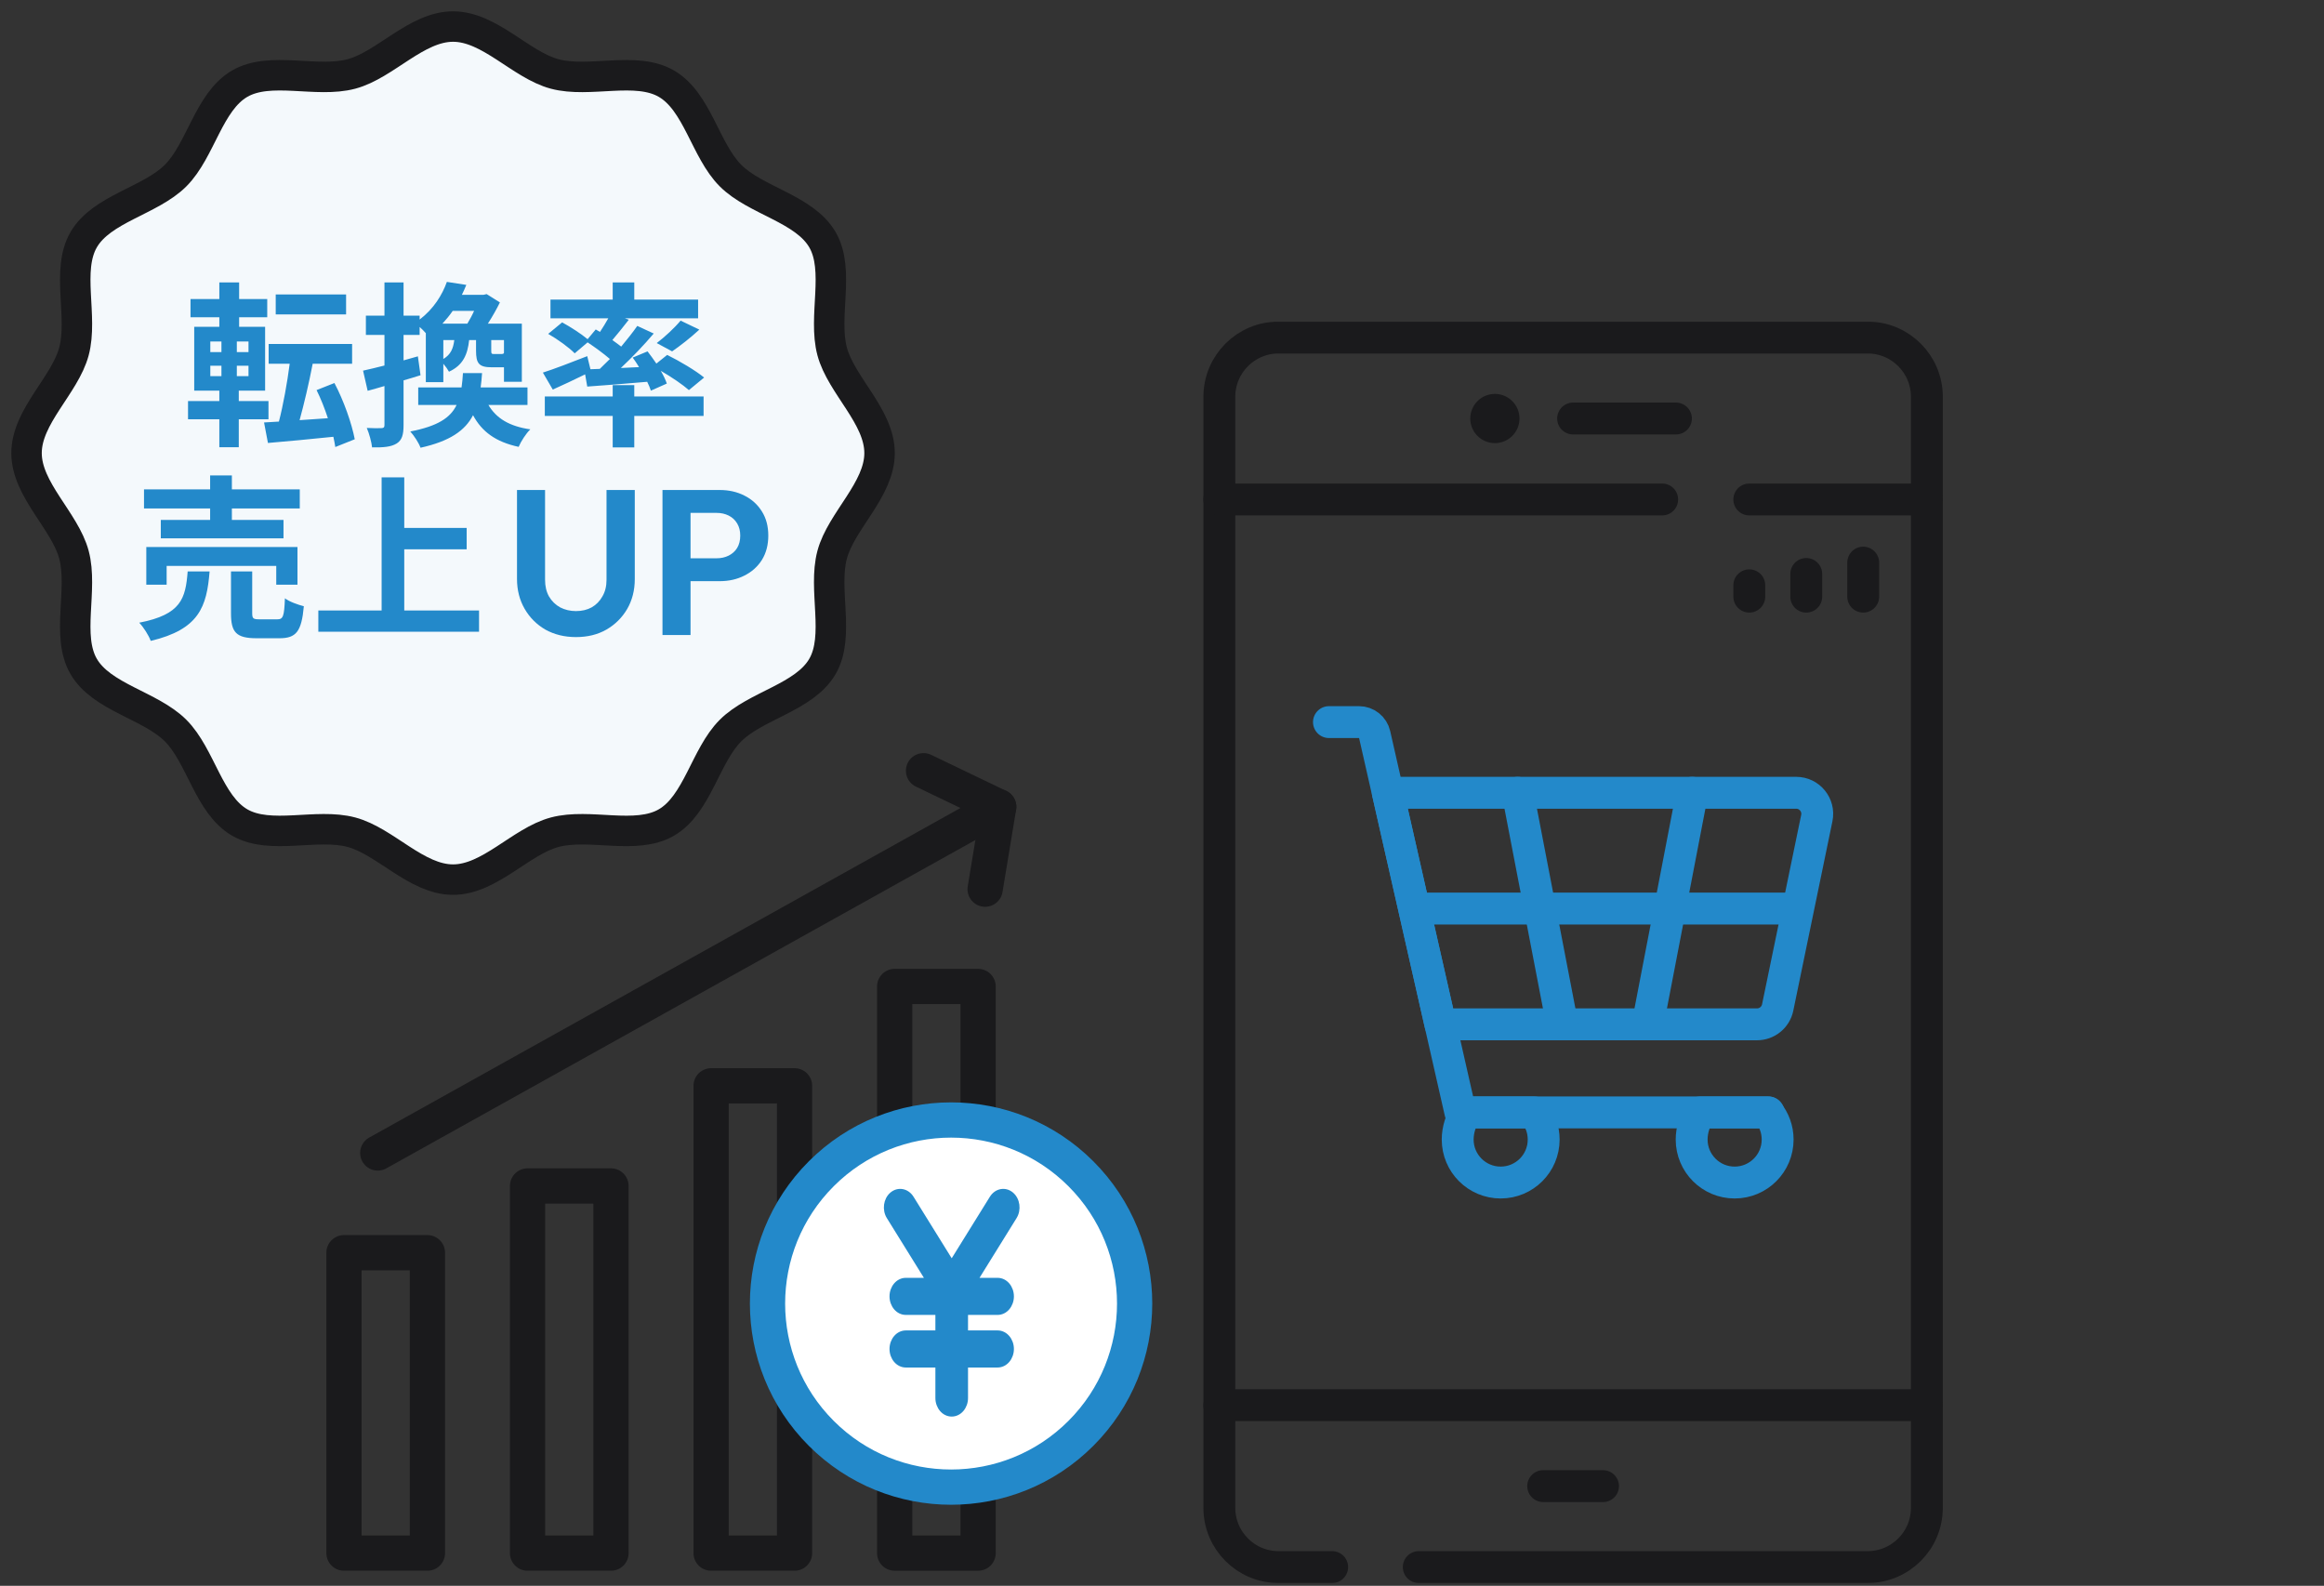 <svg width="277" height="189" viewBox="0 0 277 189" fill="none" xmlns="http://www.w3.org/2000/svg">
<rect x="0" y="0" width="277" height="189" fill="#333333" stroke="none"/>
<mask id="mask0_16013_664" style="mask-type:luminance" maskUnits="userSpaceOnUse" x="-2" y="-2" width="112" height="112">
<path d="M0 0H108V108H0V0Z" fill="white" stroke="white" stroke-width="3.63"/>
</mask>
<g mask="url(#mask0_16013_664)">
<path d="M104.836 54C104.836 58.37 100.264 62.08 99.186 66.111C98.072 70.28 100.143 75.773 98.031 79.424C95.889 83.127 90.075 84.066 87.07 87.071C84.065 90.076 83.126 95.889 79.423 98.032C75.772 100.144 70.279 98.072 66.11 99.187C62.08 100.264 58.37 104.836 54 104.836C49.63 104.836 45.92 100.264 41.889 99.186C37.72 98.072 32.227 100.143 28.576 98.031C24.873 95.889 23.934 90.075 20.929 87.07C17.924 84.065 12.111 83.126 9.968 79.423C7.856 75.772 9.928 70.279 8.813 66.11C7.736 62.08 3.164 58.37 3.164 54C3.164 49.63 7.736 45.92 8.814 41.889C9.928 37.72 7.857 32.227 9.969 28.576C12.111 24.873 17.925 23.934 20.93 20.929C23.935 17.924 24.874 12.111 28.577 9.968C32.228 7.856 37.721 9.928 41.89 8.813C45.92 7.736 49.63 3.164 54 3.164C58.37 3.164 62.08 7.736 66.111 8.814C70.28 9.928 75.773 7.857 79.424 9.969C83.127 12.111 84.066 17.925 87.071 20.93C90.076 23.935 95.889 24.874 98.032 28.577C100.144 32.228 98.072 37.721 99.187 41.89C100.264 45.92 104.836 49.63 104.836 54Z" fill="#F4F9FC" stroke="#1A1A1C" stroke-width="3.63" stroke-miterlimit="10" stroke-linecap="round" stroke-linejoin="round"/>
</g>
<path d="M41.251 35.093V37.474H32.864V35.093H41.251ZM25.067 43.585V44.829H26.394V43.585H25.067ZM25.067 40.698V41.963H26.394V40.698H25.067ZM29.619 41.963V40.698H28.228V41.963H29.619ZM29.619 44.829V43.585H28.228V44.829H29.619ZM32 49.971H28.46V53.3H26.142V49.971H22.412V47.8H26.142V46.557H23.149V38.949H26.142V37.811H22.707V35.641H26.142V33.66H28.502V35.641H31.852V37.811H28.502V38.949H31.599V46.557H28.46V47.8H32V49.971ZM42.284 52.352L39.966 53.279C39.902 52.9 39.839 52.499 39.734 52.057C36.931 52.352 34.107 52.605 31.937 52.794L31.473 50.35L33.243 50.245C33.749 48.306 34.234 45.63 34.529 43.353H32.021V40.993H41.968V43.353H37.268C36.826 45.672 36.236 48.158 35.709 50.076L39.081 49.844C38.701 48.685 38.238 47.505 37.732 46.493L39.86 45.651C40.977 47.758 41.925 50.476 42.284 52.352ZM56.508 37.053H53.958C53.6 37.58 53.178 38.085 52.736 38.57H55.707C55.981 38.106 56.276 37.58 56.508 37.053ZM60.069 42.047V40.53H58.552V41.794C58.552 42.152 58.594 42.194 58.889 42.194H59.711C59.943 42.194 60.027 42.173 60.069 42.047ZM52.841 40.53V42.785C53.726 42.258 54.021 41.541 54.148 40.53H52.841ZM49.807 42.468L50.123 44.723C49.449 44.934 48.774 45.145 48.1 45.334V50.666C48.1 51.825 47.91 52.457 47.278 52.858C46.625 53.258 45.74 53.342 44.349 53.321C44.286 52.71 44.012 51.678 43.717 51.003C44.475 51.045 45.213 51.045 45.466 51.024C45.718 51.024 45.824 50.94 45.824 50.666V46.009C45.129 46.219 44.433 46.409 43.822 46.578L43.274 44.175C43.99 44.028 44.876 43.796 45.824 43.564V39.919H43.611V37.622H45.824V33.66H48.1V37.622H50.017V38.085C51.703 36.8 52.715 35.135 53.263 33.597L55.581 33.955C55.412 34.355 55.244 34.756 55.054 35.135H57.646L58.004 35.051L59.585 36.041C59.205 36.821 58.678 37.748 58.152 38.57H62.198V45.503H60.069V43.775H59.985H58.615C57.077 43.775 56.74 43.311 56.74 41.794V40.53H55.918C55.728 42.258 55.202 43.522 53.516 44.302C53.368 44.028 53.115 43.67 52.841 43.353V45.545H50.755V39.708C50.544 39.455 50.27 39.202 50.017 38.97V39.919H48.1V42.953L49.807 42.468ZM62.872 48.264H58.215C59.142 49.844 60.702 50.813 63.209 51.172C62.703 51.656 62.092 52.605 61.818 53.258C59.079 52.668 57.435 51.446 56.382 49.486C55.433 51.319 53.621 52.584 50.123 53.363C49.912 52.773 49.343 51.909 48.901 51.425C52.167 50.792 53.684 49.802 54.422 48.264H49.849V46.177H55.012C55.096 45.651 55.138 45.081 55.18 44.47H57.456C57.414 45.06 57.372 45.63 57.288 46.177H62.872V48.264ZM70.374 44.007L71.491 43.965C71.891 43.585 72.292 43.185 72.692 42.785C71.934 42.131 70.922 41.394 70.037 40.804L68.499 42.11C67.845 41.436 66.454 40.424 65.338 39.792L67.002 38.422C67.972 38.949 69.257 39.771 70.037 40.424L71.006 39.265L71.512 39.56C71.849 39.055 72.207 38.465 72.502 37.938H65.612V35.704H73.029V33.66H75.6V35.704H83.208V37.938H74.483L74.947 38.106C74.294 38.949 73.598 39.813 72.987 40.53C73.367 40.804 73.725 41.057 74.041 41.309C74.757 40.446 75.432 39.602 75.959 38.844L77.918 39.75C76.759 41.12 75.347 42.595 73.999 43.859L76.169 43.754C75.938 43.353 75.663 42.974 75.411 42.616L77.181 41.878C77.518 42.321 77.897 42.827 78.234 43.333L79.52 42.3C80.974 43.016 82.934 44.175 83.924 44.997L82.112 46.493C81.395 45.861 80.047 44.934 78.761 44.197C79.077 44.744 79.33 45.271 79.478 45.714L77.581 46.557C77.476 46.241 77.328 45.882 77.139 45.503C74.589 45.735 72.018 45.925 69.995 46.072L69.742 44.618C68.414 45.271 67.023 45.925 65.886 46.43L64.706 44.407C66.033 43.986 68.056 43.206 69.995 42.447L70.374 44.007ZM80.11 41.878L78.277 40.888C79.225 40.172 80.405 39.076 81.121 38.212L83.355 39.286C82.281 40.277 81.058 41.225 80.11 41.878ZM75.6 45.903V47.252H83.861V49.57H75.6V53.321H73.029V49.57H64.937V47.252H73.029V45.903H75.6ZM25.046 61.97V60.601H17.164V58.325H25.046V56.66H27.638V58.325H35.73V60.601H27.638V61.97H33.791V64.162H19.166V61.97H25.046ZM35.456 69.683H32.927V67.449H19.862V69.683H17.438V65.195H35.456V69.683ZM22.369 68.103H24.983C24.645 72.338 23.718 75.015 17.965 76.384C17.733 75.731 17.101 74.741 16.595 74.214C21.59 73.245 22.117 71.348 22.369 68.103ZM30.946 73.814H33.054C33.749 73.814 33.875 73.455 33.96 71.306C34.465 71.706 35.54 72.085 36.215 72.254C35.941 75.289 35.287 76.068 33.306 76.068H30.588C28.143 76.068 27.532 75.352 27.532 73.097V68.103H30.061V73.076C30.061 73.729 30.188 73.814 30.946 73.814ZM48.184 72.76H57.098V75.289H37.943V72.76H45.487V56.892H48.184V62.919H55.623V65.469H48.184V72.76Z" fill="#2389CA"/>
<path d="M68.653 75.929C67.293 75.929 66.08 75.634 65.015 75.044C63.966 74.437 63.138 73.61 62.532 72.561C61.925 71.512 61.622 70.323 61.622 68.996V58.399H64.966V69.094C64.966 69.864 65.121 70.528 65.433 71.085C65.761 71.643 66.203 72.077 66.76 72.388C67.334 72.683 67.965 72.831 68.653 72.831C69.358 72.831 69.981 72.683 70.522 72.388C71.063 72.077 71.489 71.643 71.8 71.085C72.128 70.528 72.292 69.873 72.292 69.119V58.399H75.66V69.02C75.66 70.348 75.357 71.536 74.751 72.585C74.144 73.618 73.317 74.437 72.267 75.044C71.235 75.634 70.03 75.929 68.653 75.929ZM81.42 69.266V66.537H85.428C85.952 66.537 86.428 66.431 86.854 66.218C87.28 66.004 87.616 65.701 87.862 65.308C88.108 64.898 88.231 64.406 88.231 63.833C88.231 63.276 88.108 62.792 87.862 62.382C87.616 61.972 87.28 61.661 86.854 61.448C86.428 61.235 85.952 61.128 85.428 61.128H81.42V58.399H85.772C86.87 58.399 87.853 58.621 88.722 59.063C89.607 59.506 90.304 60.137 90.812 60.956C91.32 61.759 91.574 62.718 91.574 63.833C91.574 64.947 91.32 65.914 90.812 66.734C90.304 67.537 89.607 68.16 88.722 68.602C87.853 69.045 86.87 69.266 85.772 69.266H81.42ZM78.962 75.683V58.399H82.305V75.683H78.962Z" fill="#2389CA"/>
<mask id="mask1_16013_664" style="mask-type:luminance" maskUnits="userSpaceOnUse" x="112" y="38" width="151" height="151">
<path d="M112 38H263V189H112V38Z" fill="white"/>
</mask>
<g mask="url(#mask1_16013_664)">
<path d="M158.782 186.77H152.398C148.497 186.77 145.336 183.608 145.336 179.707V47.293C145.336 43.392 148.497 40.23 152.398 40.23H222.602C226.502 40.23 229.665 43.392 229.665 47.293V179.707C229.665 183.608 226.502 186.77 222.602 186.77H169.104" stroke="#1A1A1C" stroke-width="3.8" stroke-miterlimit="10" stroke-linecap="round" stroke-linejoin="round"/>
<path d="M145.335 167.471H229.664" stroke="#1A1A1C" stroke-width="3.8" stroke-miterlimit="10" stroke-linecap="round" stroke-linejoin="round"/>
<path d="M208.501 59.529H229.664" stroke="#1A1A1C" stroke-width="3.8" stroke-miterlimit="10" stroke-linecap="round" stroke-linejoin="round"/>
<path d="M145.335 59.529H198.117" stroke="#1A1A1C" stroke-width="3.8" stroke-miterlimit="10" stroke-linecap="round" stroke-linejoin="round"/>
<path d="M183.934 177.12H191.065" stroke="#1A1A1C" stroke-width="3.8" stroke-miterlimit="10" stroke-linecap="round" stroke-linejoin="round"/>
<path d="M181.109 49.88C181.109 51.5 179.796 52.813 178.176 52.813C176.556 52.813 175.243 51.5 175.243 49.88C175.243 48.26 176.556 46.947 178.176 46.947C179.796 46.947 181.109 48.26 181.109 49.88Z" fill="#1A1A1C"/>
<path d="M187.5 49.88H199.757" stroke="#1A1A1C" stroke-width="3.8" stroke-miterlimit="10" stroke-linecap="round" stroke-linejoin="round"/>
<path d="M208.501 71.11V69.758" stroke="#1A1A1C" stroke-width="3.8" stroke-miterlimit="10" stroke-linecap="round" stroke-linejoin="round"/>
<path d="M215.289 71.11V68.407" stroke="#1A1A1C" stroke-width="3.8" stroke-miterlimit="10" stroke-linecap="round" stroke-linejoin="round"/>
<path d="M222.078 71.11V67.055" stroke="#1A1A1C" stroke-width="3.8" stroke-miterlimit="10" stroke-linecap="round" stroke-linejoin="round"/>
<path d="M158.4 86.062H161.979C162.874 86.062 163.649 86.681 163.847 87.553L174.067 132.581H210.795" stroke="#2389CA" stroke-width="3.8" stroke-miterlimit="10" stroke-linecap="round" stroke-linejoin="round"/>
<path d="M165.42 94.485L171.684 122.083H209.423C210.615 122.083 211.642 121.246 211.883 120.079L216.547 97.505C216.869 95.946 215.678 94.485 214.087 94.485H165.42Z" stroke="#2389CA" stroke-width="3.8" stroke-miterlimit="10" stroke-linecap="round" stroke-linejoin="round"/>
<path d="M180.892 94.485L186.205 122.083" stroke="#2389CA" stroke-width="3.8" stroke-miterlimit="10" stroke-linecap="round" stroke-linejoin="round"/>
<path d="M201.699 94.485L196.386 122.083" stroke="#2389CA" stroke-width="3.8" stroke-miterlimit="10" stroke-linecap="round" stroke-linejoin="round"/>
<path d="M169.969 108.284H214.2" stroke="#2389CA" stroke-width="3.8" stroke-miterlimit="10" stroke-linecap="round" stroke-linejoin="round"/>
<path d="M182.844 132.581C183.562 133.462 183.992 134.588 183.992 135.814C183.992 138.644 181.698 140.938 178.867 140.938C176.037 140.938 173.743 138.644 173.743 135.814C173.743 134.656 174.126 133.439 174.773 132.581H182.844Z" stroke="#2389CA" stroke-width="3.8" stroke-miterlimit="10" stroke-linecap="round" stroke-linejoin="round"/>
<path d="M210.731 132.581C211.449 133.462 211.879 134.588 211.879 135.814C211.879 138.644 209.585 140.938 206.754 140.938C203.924 140.938 201.63 138.644 201.63 135.814C201.63 134.656 202.013 133.439 202.661 132.581H210.731Z" stroke="#2389CA" stroke-width="3.8" stroke-miterlimit="10" stroke-linecap="round" stroke-linejoin="round"/>
</g>
<path d="M94.703 129.412H84.758V185.104H94.703V129.412Z" stroke="#1A1A1C" stroke-width="4.2" stroke-miterlimit="10" stroke-linecap="round" stroke-linejoin="round"/>
<path d="M106.637 135.873V117.572H116.582V133.484" stroke="#1A1A1C" stroke-width="4.2" stroke-miterlimit="10" stroke-linecap="round" stroke-linejoin="round"/>
<path d="M116.582 177.242V185.105H106.637V174.853" stroke="#1A1A1C" stroke-width="4.2" stroke-miterlimit="10" stroke-linecap="round" stroke-linejoin="round"/>
<path d="M72.824 141.346H62.879V185.104H72.824V141.346Z" stroke="#1A1A1C" stroke-width="4.2" stroke-miterlimit="10" stroke-linecap="round" stroke-linejoin="round"/>
<path d="M50.945 149.302H41V185.104H50.945V149.302Z" stroke="#1A1A1C" stroke-width="4.2" stroke-miterlimit="10" stroke-linecap="round" stroke-linejoin="round"/>
<path d="M110.075 91.857L119.04 96.162L45.026 137.415" stroke="#1A1A1C" stroke-width="4.2" stroke-miterlimit="10" stroke-linecap="round" stroke-linejoin="round"/>
<path d="M117.418 105.974L119.04 96.162" stroke="#1A1A1C" stroke-width="4.2" stroke-miterlimit="10" stroke-linecap="round" stroke-linejoin="round"/>
<path d="M128.831 170.834C137.375 162.289 137.375 148.437 128.831 139.892C120.287 131.348 106.434 131.348 97.89 139.892C89.345 148.437 89.345 162.289 97.89 170.834C106.434 179.378 120.287 179.378 128.831 170.834Z" fill="white" stroke="#2389CA" stroke-width="4.2" stroke-miterlimit="10" stroke-linecap="round" stroke-linejoin="round"/>
<path d="M110.49 152.502L105.88 145.072C105.88 145.072 105.88 145.072 105.88 145.072C105.331 144.189 105.491 142.949 106.259 142.295C107.048 141.621 108.152 141.84 108.71 142.739C108.71 142.739 108.71 142.739 108.71 142.739L113.435 150.354L118.16 142.739C118.718 141.84 119.822 141.621 120.611 142.295C121.379 142.949 121.539 144.189 120.991 145.072L110.49 152.502ZM110.49 152.502H107.967C106.977 152.502 106.227 153.433 106.227 154.506C106.227 155.581 106.977 156.511 107.967 156.511H111.695V158.77H107.967C106.977 158.77 106.227 159.7 106.227 160.774C106.227 161.849 106.977 162.779 107.967 162.779H111.695V166.622C111.695 167.697 112.445 168.626 113.435 168.626C114.425 168.626 115.175 167.697 115.175 166.622V162.779H118.904C119.894 162.779 120.644 161.849 120.644 160.774C120.644 159.7 119.894 158.77 118.904 158.77H115.175V156.511H118.904C119.894 156.511 120.644 155.581 120.644 154.506C120.644 153.433 119.894 152.502 118.904 152.502H116.381L120.991 145.072L110.49 152.502Z" fill="#2389CA" stroke="#2389CA" stroke-width="0.41"/>
</svg>

